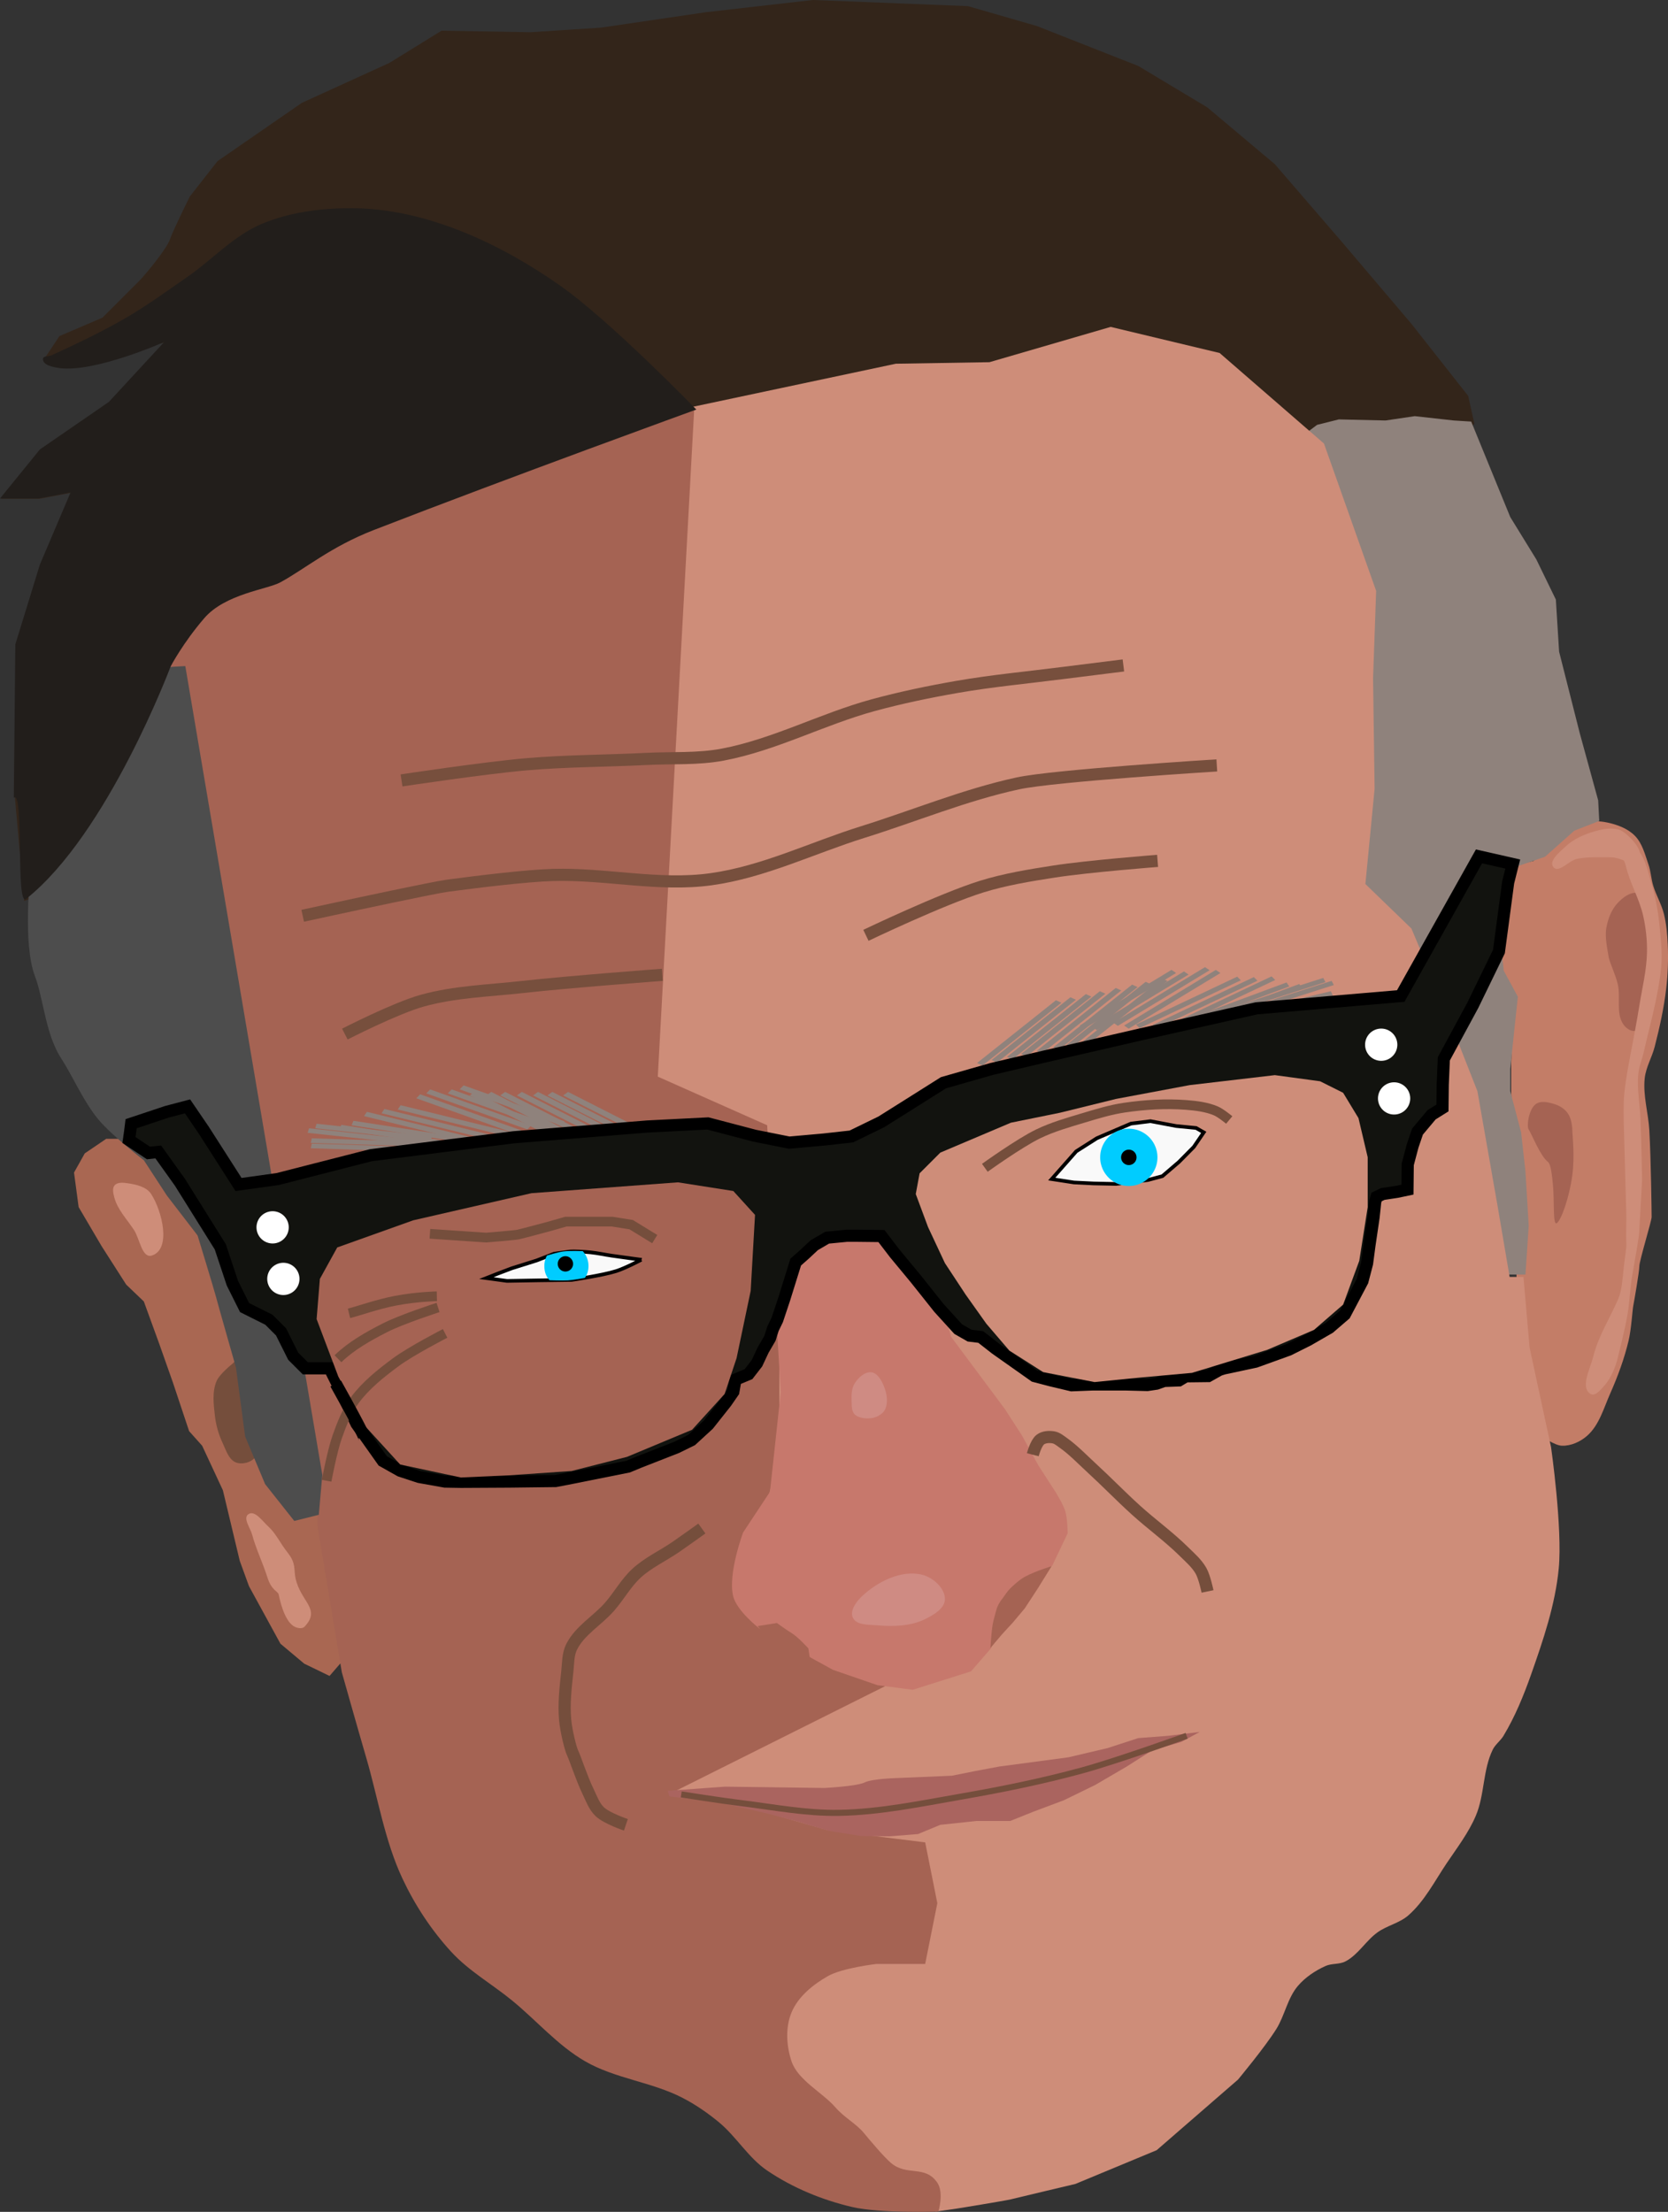 <?xml version="1.0" encoding="UTF-8" standalone="no"?>
<!-- Created with Inkscape (http://www.inkscape.org/) -->

<svg
   xmlns:dc="http://purl.org/dc/elements/1.1/"
   xmlns:cc="http://creativecommons.org/ns#"
   xmlns:rdf="http://www.w3.org/1999/02/22-rdf-syntax-ns#"
   xmlns:svg="http://www.w3.org/2000/svg"
   xmlns="http://www.w3.org/2000/svg"
   xmlns:sodipodi="http://sodipodi.sourceforge.net/DTD/sodipodi-0.dtd"
   xmlns:inkscape="http://www.inkscape.org/namespaces/inkscape"
   width="137.245"
   height="181.975"
   id="svg3770"
   version="1.1"
   inkscape:version="0.48.4 r9939"
   sodipodi:docname="robin williams.svg"
   inkscape:export-filename="/home/lamstutz/robinwilliams-lukas.png"
   inkscape:export-xdpi="150"
   inkscape:export-ydpi="150">
  <rect width="100%" height="100%" fill="#333333" stroke="none"/>
  <defs
     id="defs3772" />
  <sodipodi:namedview
     id="base"
     pagecolor="#ffffff"
     bordercolor="#666666"
     borderopacity="1.0"
     inkscape:pageopacity="0.0"
     inkscape:pageshadow="2"
     inkscape:zoom="1.4142136"
     inkscape:cx="-162.34941"
     inkscape:cy="89.301082"
     inkscape:document-units="px"
     inkscape:current-layer="layer4"
     showgrid="true"
     showborder="false"
     inkscape:window-width="1301"
     inkscape:window-height="744"
     inkscape:window-x="65"
     inkscape:window-y="24"
     inkscape:window-maximized="1"
     showguides="true"
     inkscape:guide-bbox="true"
     fit-margin-top="0"
     fit-margin-left="0"
     fit-margin-right="0"
     fit-margin-bottom="0">
    <inkscape:grid
       type="xygrid"
       id="grid3789"
       empspacing="5"
       visible="true"
       enabled="false"
       snapvisiblegridlinesonly="false"
       originx="-307.876px"
       originy="-248.602px" />
  </sodipodi:namedview>
  <g
     inkscape:groupmode="layer"
     id="layer4"
     inkscape:label="pixels"
     style="display:inline"
     transform="translate(-307.876,-621.785)"
     sodipodi:insensitive="true">
    <path
       style="fill:#33251a;fill-opacity:1;stroke:none"
       d="m 309.864,695.905 -0.758,-8.46 0.126,-12.627 2.02,-6.566 2.525,-5.935 -2.652,0.505 -3.157,0 3.283,-4.041 5.682,-3.914 4.546,-4.925 -8.586,2.147 -1.389,-0.758 1.263,-1.894 3.536,-1.515 c 0,0 2.525,-2.525 3.03,-3.03 0.505,-0.505 2.273,-2.652 2.525,-3.409 0.253,-0.758 1.641,-3.536 1.641,-3.536 l 2.273,-2.904 6.945,-4.798 7.197,-3.283 4.293,-2.652 7.324,0.126 5.808,-0.379 8.586,-1.263 8.839,-1.01 12.753,0.505 5.682,1.641 8.334,3.283 5.682,3.409 5.556,4.672 5.556,6.44 5.682,6.692 4.672,5.935 0.505,2.273 -2.02,2.652 -17.173,1.894 z"
       id="path4596"
       inkscape:connector-curvature="0" />
    <path
       style="fill:#c37d67;fill-opacity:1;stroke:none"
       d="m 434.05,692.622 c 0,0 -1.515,0.316 -1.768,0.631 -0.253,0.316 -1.578,4.104 -1.641,4.356 -0.063,0.253 -0.884,2.841 -0.884,2.841 l 2.652,4.419 -0.189,4.356 0,2.399 0.253,7.702 0.442,18.056 1.768,2.525 c 0,0 1.074,0.798 1.705,0.821 0.746,0.027 1.524,-0.327 2.083,-0.821 0.988,-0.873 1.36,-2.267 1.894,-3.472 0.623,-1.406 1.159,-2.861 1.515,-4.356 0.221,-0.929 0.316,-2.525 0.379,-2.841 0.063,-0.316 0.505,-2.841 0.505,-3.283 0,-0.442 1.01,-3.725 1.01,-4.041 0,-0.316 -0.053,-4.759 -0.189,-7.134 -0.082,-1.434 -0.536,-2.865 -0.379,-4.293 0.099,-0.9 0.596,-1.712 0.821,-2.589 0.405,-1.579 0.76,-3.179 0.947,-4.798 0.138,-1.192 0.18,-2.4 0.126,-3.599 -0.038,-0.848 -0.112,-1.702 -0.316,-2.525 -0.2,-0.808 -0.646,-1.538 -0.884,-2.336 -0.167,-0.558 -0.19,-1.154 -0.379,-1.705 -0.287,-0.837 -0.512,-1.772 -1.136,-2.399 -0.59,-0.592 -1.444,-0.91 -2.263,-1.081 -0.657,-0.137 -1.38,-0.159 -2.013,0.067 -1.603,0.572 -4.058,3.097 -4.058,3.097 z"
       id="path4598"
       inkscape:connector-curvature="0"
       sodipodi:nodetypes="csccccccccssssssssssssssssssc" />
    <path
       style="fill:#8f827c;fill-opacity:1;stroke:none"
       d="m 432.054,726.648 1.339,0 0.268,-4.018 -0.268,-4.464 -0.357,-3.214 -0.893,-3.393 0,-1.83 0.357,-3.438 0.268,-2.5 -1.161,-2.143 -0.804,-7.143 1.607,-1.339 2.589,-0.893 2.411,-2.143 2.054,-0.804 -0.089,-1.696 -1.518,-5.536 -1.696,-6.696 -0.268,-4.286 -1.607,-3.304 -2.143,-3.482 -3.214,-7.857 -1.429,-0.089 -3.214,-0.357 -2.411,0.357 -3.839,-0.089 -1.786,0.446 -1.429,1.071 c 0,0 1.964,10.714 1.696,11.339 -0.268,0.625 0.179,32.5 15.536,57.5 z"
       id="path4592"
       inkscape:connector-curvature="0"
       sodipodi:nodetypes="ccccccccccccccccccccccccccccccc" />
    <path
       style="fill:#ce8d79;fill-opacity:1;stroke:none"
       d="m 364.918,655.246 16.668,-3.536 7.702,-0.126 9.975,-2.904 8.965,2.147 8.586,7.45 4.293,12.122 -0.253,7.197 0.126,9.091 -0.758,7.829 3.788,3.662 2.652,6.313 2.778,7.071 1.641,9.344 1.01,5.935 1.136,0 0.505,5.808 1.768,8.207 c 0,0 0.951,6.659 0.631,9.975 -0.288,2.988 -1.275,5.882 -2.273,8.713 -0.614,1.741 -1.321,3.469 -2.273,5.051 -0.248,0.411 -0.673,0.706 -0.884,1.136 -0.822,1.677 -0.661,3.709 -1.389,5.43 -0.596,1.409 -1.545,2.644 -2.399,3.914 -0.991,1.474 -1.821,3.122 -3.157,4.293 -0.722,0.633 -1.743,0.831 -2.525,1.389 -0.971,0.692 -1.595,1.847 -2.652,2.399 -0.498,0.26 -1.13,0.147 -1.641,0.379 -0.851,0.386 -1.668,0.929 -2.273,1.641 -0.853,1.004 -1.072,2.416 -1.768,3.536 -0.92,1.48 -3.157,4.167 -3.157,4.167 l -6.692,5.808 -6.692,2.778 c 0,0 -4.798,1.136 -5.303,1.263 -0.505,0.126 -4.419,0.758 -4.419,0.758 l -1.768,0.253 -14.9,-14.9 c 0,0 -10.48,-17.93 -10.733,-18.562 -0.253,-0.631 -1.389,-12.374 -1.389,-12.374 z"
       id="path3005"
       inkscape:connector-curvature="0"
       sodipodi:nodetypes="ccccccccccccccccccsssssssssssscccccccscc" />
    <path
       style="fill:#a96752;fill-opacity:1;stroke:none"
       d="m 321.481,718.38 -3.536,-2.904 -1.326,0 -1.768,1.2 -0.884,1.578 0.379,2.841 1.894,3.22 2.02,3.157 1.452,1.389 1.263,3.472 1.136,3.22 1.326,3.977 1.073,1.2 1.705,3.662 1.389,5.808 0.758,2.083 2.589,4.735 1.957,1.641 2.083,1.01 1.2,-1.389 -1.01,-7.134 -0.631,-8.081 z"
       id="path4608"
       inkscape:connector-curvature="0" />
    <path
       style="fill:#754e3c;fill-opacity:1;stroke:none"
       d="m 327,733.987 c 0,0 -1.065,0.838 -1.312,1.438 -0.366,0.887 -0.237,1.922 -0.125,2.875 0.089,0.753 0.301,1.502 0.625,2.188 0.282,0.596 0.505,1.401 1.125,1.625 0.509,0.183 1.236,-0.007 1.562,-0.438 0.315,-0.415 0,-0.938 0,-1.562 0,-0.625 0.251,-8.453 -1.875,-6.125 z"
       id="path4749"
       inkscape:connector-curvature="0"
       sodipodi:nodetypes="ssssssss" />
    <rect
       style="fill:#8f827c;fill-opacity:1;stroke:none"
       id="rect4691"
       width="0.497"
       height="8.29"
       x="-533.078"
       y="883.133"
       transform="matrix(0.811,-0.585,0.892,0.453,0,0)" />
    <path
       style="fill:#a56353;fill-opacity:1;stroke:none"
       d="m 336,759.362 c 0,0 1.318,4.671 2,7 0.978,3.34 1.519,6.851 3,10 1.023,2.175 2.376,4.228 4,6 1.442,1.573 3.347,2.65 5,4 2.017,1.647 3.749,3.691 6,5 2.462,1.432 5.465,1.702 8,3 1.07,0.548 2.071,1.238 3,2 1.458,1.195 2.439,2.943 4,4 2.102,1.423 4.528,2.424 7,3 2.305,0.537 7.089,0.375 7.089,0.375 0,0 0.471,-1.547 -0.089,-2.375 -1.006,-1.486 -2.498,-0.506 -3.812,-1.625 -0.62,-0.528 -1.805,-1.952 -2.256,-2.495 -0.596,-0.719 -1.603,-1.256 -2.307,-2.067 -1.092,-1.259 -3.098,-2.231 -3.625,-3.812 -0.422,-1.265 -0.51,-2.768 0,-4 0.541,-1.307 1.769,-2.303 3,-3 1.196,-0.677 4,-1 4,-1 l 4,0 1,-5 -1,-5 -8,-1 -7,-2 -6,-1 18,-9 -6,-2 -3,-2 -2.864,-3.316 -0.136,-3.684 0.758,-1.558 1.242,-2.442 1,-4 0,-4 0,-5 -1,-18 -9,-4 3,-55 -20,6 -6,3 -6,2 c 0,0 -4,3 -5,3 -1,0 -4,3 -4,3 l -4,8 0,8 0,5 3,7 2,7 1,5 2,6 2,15 2,6 2,3 0,3 0,2 z"
       id="path4459"
       inkscape:connector-curvature="0"
       sodipodi:nodetypes="cssssssssscssssssscccccccccccccccccccccccscccccccccccccc" />
    <path
       style="fill:#c7786c;fill-opacity:1;stroke:none"
       d="m 371.231,744.518 -2.21,3.346 c 0,0 -1.269,3.374 -0.821,5.24 0.292,1.217 2.147,2.652 2.147,2.652 l 3.536,2.02 2.525,1.389 3.662,1.263 2.904,0.379 4.798,-1.515 1.641,-1.894 0.884,-2.904 1.894,-2.147 2.273,-1.768 1.263,-2.652 c 0,0 -0.022,-1.22 -0.194,-1.798 -0.171,-0.577 -0.816,-1.611 -0.816,-1.611 l -1.389,-2.147 -1.389,-2.525 -1.389,-2.147 -4.419,-5.935 -4.419,-15.784 -10.228,1.01 0.253,13.006 0.379,6.313 z"
       id="path3775"
       inkscape:connector-curvature="0"
       sodipodi:nodetypes="ccscccccccccccscccccccccc" />
    <path
       style="fill:#a56353;fill-opacity:1;stroke:none"
       d="m 394.401,750.642 -1.136,1.831 -1.073,1.641 -1.01,1.2 c 0,0 -0.607,0.646 -0.9,0.979 -0.313,0.356 -0.915,1.089 -0.915,1.089 0,0 0.077,-1.311 0.189,-1.957 0.07,-0.401 0.203,-0.796 0.3,-1.184 0.087,-0.347 0.286,-0.664 0.505,-0.947 0.21,-0.271 0.341,-0.515 0.579,-0.761 0.27,-0.279 0.623,-0.588 0.936,-0.817 0.738,-0.54 2.525,-1.073 2.525,-1.073 z"
       id="path3777"
       inkscape:connector-curvature="0"
       sodipodi:nodetypes="ccccscsssssc" />
    <path
       style="fill:#cf8b83;fill-opacity:1;stroke:none"
       d="m 383.732,751.337 c -1.696,-0.409 -3.655,0.572 -4.925,1.768 -0.467,0.439 -1.026,1.185 -0.758,1.768 0.295,0.641 1.317,0.57 2.02,0.631 1.311,0.115 2.734,0.075 3.914,-0.505 0.694,-0.341 1.629,-0.868 1.641,-1.641 0.015,-0.923 -0.997,-1.804 -1.894,-2.02 z"
       id="path3779"
       inkscape:connector-curvature="0"
       sodipodi:nodetypes="sssssss" />
    <path
       style="fill:#a56353;fill-opacity:1;stroke:none"
       d="m 370.221,755.567 1.578,-0.253 c 0,0 0.778,0.566 1.2,0.821 0.536,0.323 1.389,1.263 1.389,1.263 l 0.126,0.821 -2.273,-0.568 -0.884,-0.631 z"
       id="path3783"
       inkscape:connector-curvature="0"
       sodipodi:nodetypes="ccsccccc" />
    <path
       style="fill:#cf8b83;fill-opacity:1;stroke:none"
       d="m 380.446,735.487 c 0.345,0.665 0.567,1.545 0.268,2.232 -0.162,0.371 -0.625,0.625 -0.982,0.714 -0.357,0.089 -1.142,0.082 -1.518,-0.268 -0.269,-0.251 -0.255,-0.704 -0.268,-1.071 -0.018,-0.513 -0.013,-1.088 0.268,-1.518 0.293,-0.449 0.804,-0.932 1.339,-0.893 0.399,0.029 0.708,0.448 0.893,0.804 z"
       id="path3785"
       inkscape:connector-curvature="0"
       sodipodi:nodetypes="ssssssss" />
    <path
       style="fill:#aa645f;fill-opacity:1;stroke:none"
       d="m 362.953,769.579 4.49,0.571 3.846,0.91 2.373,0.637 2.462,0.726 2.557,0.41 2.399,0.032 2.336,-0.189 1.831,-0.758 2.967,-0.316 2.778,0 1.894,-0.758 2.525,-0.947 2.589,-1.263 2.589,-1.515 2.083,-1.326 2.399,-0.694 1.515,-0.821 -2.589,0.316 -2.462,0.189 -2.525,0.821 -3.22,0.758 -5.682,0.758 -2.02,0.379 -1.894,0.379 -4.419,0.189 c 0,0 -2.125,0.049 -2.756,0.365 -0.631,0.316 -3.305,0.456 -3.305,0.456 l -4.672,-0.063 -3.518,-0.045 -4.71,0.339"
       id="path3787"
       inkscape:connector-curvature="0"
       sodipodi:nodetypes="ccccccccccccccccccccccccccccccc" />
    <path
       style="fill:none;stroke:#754e3c;stroke-width:1px;stroke-linecap:butt;stroke-linejoin:miter;stroke-opacity:1"
       d="m 392.857,741.469 c 0,0 0.25,-0.973 0.625,-1.25 0.291,-0.215 0.715,-0.24 1.071,-0.179 0.302,0.052 0.553,0.269 0.804,0.446 0.843,0.597 1.56,1.355 2.321,2.054 1.241,1.138 2.413,2.351 3.661,3.482 1.282,1.162 2.696,2.178 3.929,3.393 0.51,0.503 1.075,0.984 1.429,1.607 0.293,0.516 0.536,1.696 0.536,1.696"
       id="path3789"
       inkscape:connector-curvature="0"
       sodipodi:nodetypes="csssssssc" />
    <path
       style="fill:none;stroke:#754e3c;stroke-width:1px;stroke-linecap:butt;stroke-linejoin:miter;stroke-opacity:1"
       d="m 365.625,747.541 c 0,0 -1.421,1.022 -2.143,1.518 -1.061,0.729 -2.263,1.275 -3.214,2.143 -0.875,0.799 -1.452,1.875 -2.232,2.768 -0.997,1.141 -2.445,1.949 -3.125,3.304 -0.312,0.621 -0.282,1.363 -0.357,2.054 -0.142,1.303 -0.294,2.623 -0.179,3.929 0.083,0.942 0.446,2.411 0.625,2.768 0.179,0.357 0.759,2.116 1.25,3.125 0.286,0.588 0.506,1.249 0.982,1.696 0.582,0.547 2.143,1.071 2.143,1.071 l 0,0"
       id="path3791"
       inkscape:connector-curvature="0"
       sodipodi:nodetypes="cssssssssssc" />
    <path
       style="fill:#a56353;fill-opacity:1;stroke:none"
       d="m 440.99,696.065 c 0.408,-0.43 0.989,-0.89 1.578,-0.821 0.608,0.071 1.092,0.665 1.389,1.2 0.393,0.708 0.298,1.594 0.379,2.399 0.097,0.964 0.203,1.938 0.126,2.904 -0.067,0.835 -0.249,1.664 -0.505,2.462 -0.19,0.592 -0.568,1.326 -0.758,1.705 -0.189,0.379 -0.464,0.666 -0.821,0.694 -0.367,0.03 -0.745,-0.261 -0.947,-0.568 -0.607,-0.922 -0.193,-2.207 -0.442,-3.283 -0.18,-0.778 -0.694,-1.831 -0.758,-2.273 -0.063,-0.442 -0.324,-1.566 -0.189,-2.336 0.131,-0.751 0.422,-1.53 0.947,-2.083 z"
       id="path4600"
       inkscape:connector-curvature="0"
       sodipodi:nodetypes="sssssssssssss" />
    <path
       style="fill:#a56353;fill-opacity:1;stroke:none"
       d="m 434.229,712.631 c 0.418,-0.319 1.077,-0.159 1.578,0 0.417,0.132 0.828,0.395 1.073,0.758 0.304,0.448 0.367,1.037 0.379,1.578 0.007,0.344 0.193,1.955 -0.008,3.475 -0.249,1.892 -0.925,3.741 -1.282,3.976 -0.337,0.221 -0.192,-1.807 -0.31,-3.095 -0.084,-0.916 -0.187,-1.773 -0.416,-1.945 -0.633,-0.475 -1.393,-2.411 -1.583,-2.664 -0.189,-0.253 -0.004,-1.647 0.568,-2.083 z"
       id="path4602"
       inkscape:connector-curvature="0"
       sodipodi:nodetypes="ssssssssss" />
    <path
       style="fill:#ce8d79;fill-opacity:1;stroke:none"
       d="m 441.027,728.657 c -0.685,1.577 -1.643,3.062 -2.054,4.732 -0.246,1 -1.103,2.546 -0.223,3.08 0.388,0.236 0.857,-0.377 1.161,-0.714 0.552,-0.613 0.938,-1.652 1.071,-2.232 0.134,-0.58 0.596,-2.369 0.804,-3.571 0.189,-1.093 0.203,-2.212 0.402,-3.304 0.214,-1.175 0.564,-3.227 0.564,-3.451 0,-0.223 0.239,-4.183 0.239,-4.362 0,-0.179 -0.072,-3.304 -0.134,-4.955 -0.047,-1.251 -0.302,-2.505 -0.179,-3.75 0.06,-0.611 0.31,-1.188 0.446,-1.786 0.524,-2.296 1.189,-4.577 1.429,-6.92 0.07,-0.681 0.054,-1.371 0,-2.054 -0.127,-1.607 -0.288,-3.235 -0.759,-4.777 -0.34,-1.114 -0.54,-2.472 -1.473,-3.17 -0.241,-0.18 -0.678,-0.344 -0.893,-0.134 -0.418,0.409 0.089,1.172 0.223,1.741 0.332,1.411 1.113,2.692 1.429,4.107 0.218,0.978 0.331,1.989 0.312,2.991 -0.028,1.473 -0.391,2.921 -0.625,4.375 -0.188,1.164 -0.536,3.036 -0.625,3.482 -0.089,0.446 -0.506,2.548 -0.625,3.839 -0.061,0.667 -0.045,1.83 -0.045,2.009 0,0.179 0.223,7.946 0.223,8.125 0,0.179 -0.045,1.607 0,2.143 0.022,0.268 -0.12,1.09 -0.218,1.988 -0.097,0.897 -0.15,1.87 -0.452,2.566 z"
       id="path4604"
       inkscape:connector-curvature="0"
       sodipodi:nodetypes="ssssssssssssssssssssssssssss" />
    <path
       style="fill:#ce8d79;fill-opacity:1;stroke:none"
       d="m 441.511,692.596 c -0.251,-0.131 -0.77,-0.279 -1.053,-0.278 -0.938,0.002 -1.891,-0.055 -2.812,0.123 -0.678,0.131 -1.516,1.22 -1.954,0.686 -0.419,-0.511 0.529,-1.252 1.01,-1.705 0.672,-0.632 1.573,-1.016 2.462,-1.263 0.61,-0.169 1.284,-0.295 1.894,-0.126 0.568,0.158 1.672,1.3 1.736,1.886 0.065,0.589 -0.523,1.073 -1.283,0.676 z"
       id="path4606"
       inkscape:connector-curvature="0"
       sodipodi:nodetypes="sssssssss" />
    <rect
       transform="matrix(0.811,-0.585,0.892,0.453,0,0)"
       y="881.481"
       x="-534.357"
       height="8.29"
       width="0.497"
       id="rect4709"
       style="fill:#8f827c;fill-opacity:1;stroke:none" />
    <path
       style="fill:none;stroke:#754e3c;stroke-width:0.5;stroke-linecap:butt;stroke-linejoin:miter;stroke-miterlimit:4;stroke-opacity:1;stroke-dasharray:none"
       d="m 363.929,769.416 c 0,0 3.269,0.513 4.911,0.714 2.672,0.328 5.344,0.847 8.036,0.804 3.392,-0.055 6.747,-0.757 10.089,-1.339 3.33,-0.58 6.65,-1.254 9.911,-2.143 2.926,-0.798 8.638,-2.857 8.638,-2.857"
       id="path4656"
       inkscape:connector-curvature="0"
       sodipodi:nodetypes="cssssc" />
    <rect
       style="fill:#8f827c;fill-opacity:1;stroke:none"
       id="rect4711"
       width="0.497"
       height="8.29"
       x="-535.635"
       y="879.829"
       transform="matrix(0.811,-0.585,0.892,0.453,0,0)" />
    <rect
       transform="matrix(0.811,-0.585,0.892,0.453,0,0)"
       y="878.177"
       x="-536.914"
       height="8.29"
       width="0.497"
       id="rect4713"
       style="fill:#8f827c;fill-opacity:1;stroke:none" />
    <rect
       style="fill:#8f827c;fill-opacity:1;stroke:none"
       id="rect4715"
       width="0.457"
       height="8.824"
       x="-610.565"
       y="819.007"
       transform="matrix(0.699,-0.715,0.942,0.336,0,0)" />
    <rect
       transform="matrix(0.699,-0.715,0.942,0.336,0,0)"
       y="817.279"
       x="-611.942"
       height="8.824"
       width="0.457"
       id="rect4717"
       style="fill:#8f827c;fill-opacity:1;stroke:none" />
    <rect
       style="fill:#8f827c;fill-opacity:1;stroke:none"
       id="rect4719"
       width="0.423"
       height="9.212"
       x="-651.774"
       y="721.941"
       transform="matrix(0.555,-0.832,0.971,0.237,0,0)" />
    <rect
       transform="matrix(0.387,-0.922,0.988,0.152,0,0)"
       y="605.295"
       x="-675.01"
       height="9.464"
       width="0.399"
       id="rect4721"
       style="fill:#8f827c;fill-opacity:1;stroke:none" />
    <rect
       style="fill:#8f827c;fill-opacity:1;stroke:none"
       id="rect4723"
       width="0.389"
       height="9.557"
       x="-685.979"
       y="530.445"
       transform="matrix(0.282,-0.959,0.994,0.107,0,0)" />
    <rect
       transform="matrix(0.811,-0.585,0.892,0.453,0,0)"
       y="882.333"
       x="-533.697"
       height="8.29"
       width="0.497"
       id="rect4725"
       style="fill:#8f827c;fill-opacity:1;stroke:none" />
    <rect
       style="fill:#8f827c;fill-opacity:1;stroke:none"
       id="rect4727"
       width="0.497"
       height="8.29"
       x="-534.956"
       y="880.706"
       transform="matrix(0.811,-0.585,0.892,0.453,0,0)" />
    <rect
       transform="matrix(0.811,-0.585,0.892,0.453,0,0)"
       y="878.925"
       x="-536.335"
       height="8.29"
       width="0.497"
       id="rect4729"
       style="fill:#8f827c;fill-opacity:1;stroke:none" />
    <rect
       style="fill:#8f827c;fill-opacity:1;stroke:none"
       id="rect4731"
       width="0.497"
       height="8.29"
       x="-537.614"
       y="877.273"
       transform="matrix(0.811,-0.585,0.892,0.453,0,0)" />
    <rect
       transform="matrix(0.699,-0.715,0.942,0.336,0,0)"
       y="819.524"
       x="-609.858"
       height="8.824"
       width="0.457"
       id="rect4733"
       style="fill:#8f827c;fill-opacity:1;stroke:none" />
    <rect
       transform="matrix(0.699,-0.715,0.942,0.336,0,0)"
       y="817.617"
       x="-611.219"
       height="8.824"
       width="0.457"
       id="rect4735"
       style="fill:#8f827c;fill-opacity:1;stroke:none" />
    <rect
       transform="matrix(0.555,-0.832,0.971,0.237,0,0)"
       y="722.939"
       x="-651.118"
       height="9.212"
       width="0.423"
       id="rect4737"
       style="fill:#8f827c;fill-opacity:1;stroke:none" />
    <rect
       transform="matrix(0.555,-0.832,0.971,0.237,0,0)"
       y="720.803"
       x="-652.381"
       height="9.212"
       width="0.423"
       id="rect4739"
       style="fill:#8f827c;fill-opacity:1;stroke:none" />
    <rect
       style="fill:#8f827c;fill-opacity:1;stroke:none"
       id="rect4741"
       width="0.399"
       height="9.464"
       x="-675.508"
       y="604.48"
       transform="matrix(0.387,-0.922,0.988,0.152,0,0)" />
    <rect
       transform="matrix(0.282,-0.959,0.994,0.107,0,0)"
       y="529.943"
       x="-686.426"
       height="9.557"
       width="0.389"
       id="rect4743"
       style="fill:#8f827c;fill-opacity:1;stroke:none" />
    <rect
       style="fill:#8f827c;fill-opacity:1;stroke:none"
       id="rect4745"
       width="0.389"
       height="9.557"
       x="-716.54"
       y="483.689"
       transform="matrix(0.209,-0.978,0.999,0.032,0,0)" />
    <path
       style="fill:#4d4d4d;fill-opacity:1;stroke:none"
       d="m 334.108,746.412 -2.02,0.505 -2.399,-3.03 -1.641,-3.914 -0.758,-5.682 c 0,0 -1.515,-5.303 -1.641,-5.808 -0.126,-0.505 -1.515,-5.051 -1.515,-5.051 l -2.525,-3.283 -1.894,-2.904 c 0,0 -2.657,-2.053 -3.723,-3.333 -1.269,-1.524 -2.085,-3.511 -3.098,-5.079 -1.28,-1.98 -1.455,-4.956 -2.144,-6.741 -1.016,-2.634 -0.379,-8.46 -0.379,-8.46 0,0 -0.364,-3.467 -0.126,-5.177 0.176,-1.266 0.252,-2.521 0.601,-3.751 0.462,-1.63 0.838,-3.439 1.798,-4.835 0.967,-0.812 2.075,-1.502 3.03,-2.147 2.329,-0.941 7.45,-1.136 7.45,-1.136 l 11.272,66.535 z"
       id="path4594"
       inkscape:connector-curvature="0"
       sodipodi:nodetypes="cccccscccssscssccccc" />
    <rect
       transform="matrix(0.209,-0.978,0.999,0.032,0,0)"
       y="483.596"
       x="-716.095"
       height="9.557"
       width="0.389"
       id="rect4747"
       style="fill:#8f827c;fill-opacity:1;stroke:none" />
    <g
       id="g4797"
       transform="matrix(-0.98,0.201,0.201,0.98,600.439,-64.831)">
      <rect
         style="fill:#8f827c;fill-opacity:1;stroke:none"
         id="rect4755"
         width="0.497"
         height="8.29"
         x="-533.078"
         y="883.133"
         transform="matrix(0.811,-0.585,0.892,0.453,0,0)" />
      <rect
         transform="matrix(0.811,-0.585,0.892,0.453,0,0)"
         y="881.481"
         x="-534.357"
         height="8.29"
         width="0.497"
         id="rect4757"
         style="fill:#8f827c;fill-opacity:1;stroke:none" />
      <rect
         style="fill:#8f827c;fill-opacity:1;stroke:none"
         id="rect4759"
         width="0.497"
         height="8.29"
         x="-535.635"
         y="879.829"
         transform="matrix(0.811,-0.585,0.892,0.453,0,0)" />
      <rect
         transform="matrix(0.811,-0.585,0.892,0.453,0,0)"
         y="878.177"
         x="-536.914"
         height="8.29"
         width="0.497"
         id="rect4761"
         style="fill:#8f827c;fill-opacity:1;stroke:none" />
      <rect
         style="fill:#8f827c;fill-opacity:1;stroke:none"
         id="rect4763"
         width="0.457"
         height="8.824"
         x="-610.565"
         y="819.007"
         transform="matrix(0.699,-0.715,0.942,0.336,0,0)" />
      <rect
         transform="matrix(0.699,-0.715,0.942,0.336,0,0)"
         y="817.279"
         x="-611.942"
         height="8.824"
         width="0.457"
         id="rect4765"
         style="fill:#8f827c;fill-opacity:1;stroke:none" />
      <rect
         style="fill:#8f827c;fill-opacity:1;stroke:none"
         id="rect4767"
         width="0.423"
         height="9.212"
         x="-651.774"
         y="721.941"
         transform="matrix(0.555,-0.832,0.971,0.237,0,0)" />
      <rect
         transform="matrix(0.387,-0.922,0.988,0.152,0,0)"
         y="605.295"
         x="-675.01"
         height="9.464"
         width="0.399"
         id="rect4769"
         style="fill:#8f827c;fill-opacity:1;stroke:none" />
      <rect
         style="fill:#8f827c;fill-opacity:1;stroke:none"
         id="rect4771"
         width="0.389"
         height="9.557"
         x="-685.979"
         y="530.445"
         transform="matrix(0.282,-0.959,0.994,0.107,0,0)" />
      <rect
         transform="matrix(0.811,-0.585,0.892,0.453,0,0)"
         y="882.333"
         x="-533.697"
         height="8.29"
         width="0.497"
         id="rect4773"
         style="fill:#8f827c;fill-opacity:1;stroke:none" />
      <rect
         style="fill:#8f827c;fill-opacity:1;stroke:none"
         id="rect4775"
         width="0.497"
         height="8.29"
         x="-534.956"
         y="880.706"
         transform="matrix(0.811,-0.585,0.892,0.453,0,0)" />
      <rect
         transform="matrix(0.811,-0.585,0.892,0.453,0,0)"
         y="878.925"
         x="-536.335"
         height="8.29"
         width="0.497"
         id="rect4777"
         style="fill:#8f827c;fill-opacity:1;stroke:none" />
      <rect
         style="fill:#8f827c;fill-opacity:1;stroke:none"
         id="rect4779"
         width="0.497"
         height="8.29"
         x="-537.614"
         y="877.273"
         transform="matrix(0.811,-0.585,0.892,0.453,0,0)" />
      <rect
         transform="matrix(0.699,-0.715,0.942,0.336,0,0)"
         y="819.524"
         x="-609.858"
         height="8.824"
         width="0.457"
         id="rect4781"
         style="fill:#8f827c;fill-opacity:1;stroke:none" />
      <rect
         transform="matrix(0.699,-0.715,0.942,0.336,0,0)"
         y="817.617"
         x="-611.219"
         height="8.824"
         width="0.457"
         id="rect4783"
         style="fill:#8f827c;fill-opacity:1;stroke:none" />
      <rect
         transform="matrix(0.555,-0.832,0.971,0.237,0,0)"
         y="722.939"
         x="-651.118"
         height="9.212"
         width="0.423"
         id="rect4785"
         style="fill:#8f827c;fill-opacity:1;stroke:none" />
      <rect
         transform="matrix(0.555,-0.832,0.971,0.237,0,0)"
         y="720.803"
         x="-652.381"
         height="9.212"
         width="0.423"
         id="rect4787"
         style="fill:#8f827c;fill-opacity:1;stroke:none" />
      <rect
         style="fill:#8f827c;fill-opacity:1;stroke:none"
         id="rect4789"
         width="0.399"
         height="9.464"
         x="-675.508"
         y="604.48"
         transform="matrix(0.387,-0.922,0.988,0.152,0,0)" />
      <rect
         transform="matrix(0.282,-0.959,0.994,0.107,0,0)"
         y="529.943"
         x="-686.426"
         height="9.557"
         width="0.389"
         id="rect4791"
         style="fill:#8f827c;fill-opacity:1;stroke:none" />
      <rect
         style="fill:#8f827c;fill-opacity:1;stroke:none"
         id="rect4793"
         width="0.389"
         height="9.557"
         x="-716.54"
         y="483.689"
         transform="matrix(0.209,-0.978,0.999,0.032,0,0)" />
      <rect
         transform="matrix(0.209,-0.978,0.999,0.032,0,0)"
         y="483.596"
         x="-716.095"
         height="9.557"
         width="0.389"
         id="rect4795"
         style="fill:#8f827c;fill-opacity:1;stroke:none" />
    </g>
    <path
       style="fill:#12130f;fill-opacity:1;stroke:#000000;stroke-width:1px;stroke-linecap:butt;stroke-linejoin:miter;stroke-opacity:1"
       d="m 326,724.362 1,3 1,2 2,1 1,1 1,2 1,1 2,0 1,2 1.21,2.562 2.165,3.058 1.429,0.804 1.562,0.513 2.121,0.379 1.317,0.022 4.062,-0.022 3.728,-0.045 1.496,-0.29 4.464,-0.893 0.915,-0.379 3.08,-1.205 1.228,-0.603 1.384,-1.272 1.451,-1.83 0.603,-0.871 0.179,-1.004 1.071,-0.446 0.692,-0.893 0.513,-1.094 0.558,-0.96 0.246,-0.781 0.357,-0.737 0.58,-1.741 0.938,-3.013 0.781,-0.692 0.737,-0.692 1.071,-0.625 1.607,-0.156 0.893,0 1.964,0.022 1.094,1.429 1.719,2.076 1.92,2.411 1.585,1.741 0.938,0.536 0.915,0.112 1.228,0.96 1.518,1.071 1.674,1.183 1.362,0.357 1.696,0.402 1.719,-0.067 2.723,0 1.786,0.045 0.759,-0.112 0.625,-0.223 1.228,-0.045 0.558,-0.335 1.853,-0.022 0.915,-0.513 0.357,-0.112 2.612,-0.558 2.723,-0.982 1.607,-0.804 1.741,-1.004 1.272,-1.094 1.451,-2.746 0.379,-1.451 0.201,-1.518 0.335,-2.277 0.134,-1.272 0.112,-0.402 0.513,-0.246 1.183,-0.179 0.848,-0.179 0.022,-2.076 0.402,-1.518 0.402,-1.183 1.161,-1.384 0.893,-0.558 0.022,-1.92 0.089,-2.121 2.388,-4.411 2.147,-4.419 0.758,-5.682 0.379,-1.515 -2.778,-0.631 -6.44,11.49 -11.869,1.01 -9.533,2.147 -7.955,1.831 -4.293,1.01 -3.977,1.136 -2.904,1.831 -2.21,1.389 -2.462,1.2 -2.273,0.253 -2.841,0.253 -2.841,-0.568 -3.851,-1.01 -4.988,0.253 -7.829,0.631 -3.157,0.253 -11.751,1.476 -7.679,1.964 -3.214,0.446 -2.857,-4.464 -1.339,-1.964 -1.696,0.446 -2.946,0.982 -0.089,0.714 -0.089,0.625 1.607,1.071 0.804,-0.089 1.786,2.5 z"
       id="path4461"
       inkscape:connector-curvature="0" />
    <path
       style="fill:#ce8d79;fill-opacity:1;stroke:none"
       d="m 385.247,716.613 -1.705,1.705 -0.316,1.705 1.01,2.715 1.389,2.967 1.705,2.589 1.705,2.399 1.894,2.21 2.778,1.768 4.23,0.821 3.788,-0.379 4.23,-0.379 6.187,-1.894 3.851,-1.641 2.399,-2.083 1.326,-3.599 0.694,-4.419 0,-4.104 -0.758,-3.22 -1.263,-2.083 -1.894,-0.947 -3.725,-0.505 -7.008,0.821 -6.061,1.136 -4.609,1.136 -4.041,0.821 z"
       id="path4463"
       inkscape:connector-curvature="0" />
    <path
       style="fill:#a56353;fill-opacity:1;stroke:none"
       d="m 370,721.737 -1.786,-1.964 -4.554,-0.714 -12.054,0.893 -9.732,2.232 -6.25,2.232 -1.429,2.589 -0.268,3.304 1.786,4.732 2.232,4.107 2.857,3.125 5,1.071 3.929,-0.179 5.179,-0.357 4.554,-1.161 5.357,-2.232 2.679,-2.946 0.982,-2.946 1.161,-5.536 z"
       id="path4465"
       inkscape:connector-curvature="0" />
    <path
       style="fill:#f9f9f9;stroke:#000000;stroke-width:0.3;stroke-miterlimit:4;stroke-dasharray:none"
       d="m 394.414,718.79 2.016,-2.281 1.701,-1.081 2.804,-1.201 1.607,-0.2 2.111,0.4 1.638,0.16 0.63,0.36 -0.819,1.201 -1.229,1.241 -1.355,1.161 -1.197,0.32 -2.615,0.32 -1.859,-0.04 -1.607,-0.08 z"
       id="path4467"
       inkscape:connector-curvature="0" />
    <path
       sodipodi:type="arc"
       style="fill:#000000;fill-opacity:1;stroke:#00ccff;stroke-width:2.071;stroke-miterlimit:4;stroke-opacity:1;stroke-dasharray:none"
       id="path4469"
       sodipodi:cx="398.12637"
       sodipodi:cy="720.65332"
       sodipodi:rx="1.7993342"
       sodipodi:ry="1.7993342"
       d="m 399.926,720.653 a 1.799,1.799 0 1 1 -3.599,0 1.799,1.799 0 1 1 3.599,0 z"
       transform="matrix(0.831,0,0,0.831,69.913,118.141)" />
    <path
       style="fill:none;stroke:#754e3c;stroke-width:0.8;stroke-linecap:butt;stroke-linejoin:miter;stroke-miterlimit:4;stroke-opacity:1;stroke-dasharray:none"
       d="m 344.5,731.487 c 0,0 -2.802,1.441 -4.062,2.375 -1.232,0.913 -2.465,1.891 -3.375,3.125 -0.658,0.892 -1.066,1.955 -1.438,3 -0.417,1.171 -0.875,3.625 -0.875,3.625"
       id="path4668"
       inkscape:connector-curvature="0"
       sodipodi:nodetypes="csssc" />
    <path
       style="fill:#f9f9f9;fill-opacity:1;stroke:#000000;stroke-width:0.3;stroke-miterlimit:4;stroke-dasharray:none"
       d="m 360.644,725.428 c 0,0 -1.626,-0.215 -2.435,-0.334 -0.591,-0.087 -1.168,-0.217 -1.767,-0.277 -0.536,-0.053 -1.371,-0.092 -1.623,-0.069 -0.252,0.023 -1.353,0.184 -1.353,0.184 l -1.425,0.553 -2.056,0.646 -1.154,0.438 -0.938,0.369 1.695,0.231 c 0,0 1.767,-0.033 2.651,-0.046 0.89,-0.013 2.669,-0.035 2.669,-0.035 0,0 2.517,-0.364 3.664,-0.725 0.758,-0.239 2.071,-0.935 2.071,-0.935 z"
       id="path4471"
       inkscape:connector-curvature="0"
       sodipodi:nodetypes="csssccccccscsc" />
    <path
       style="fill:#00ccff;fill-opacity:1;stroke:none"
       d="m 356.297,725.939 c 0,0.361 -0.086,0.658 -0.267,0.941 -0.008,0.014 -0.026,0.039 -0.026,0.039 0,0 -0.942,0.176 -1.406,0.206 -0.493,0.032 -1.504,-0.013 -1.504,-0.013 0,0 -0.035,-0.034 -0.044,-0.045 -0.265,-0.316 -0.386,-0.684 -0.386,-1.128 0,-0.276 0.061,-0.537 0.171,-0.771 0.013,-0.03 0.049,-0.085 0.049,-0.085 0,0 0.881,-0.277 1.336,-0.337 0.53,-0.07 1.603,-0.025 1.603,-0.025 0,0 0.03,0.028 0.044,0.044 0.268,0.317 0.43,0.726 0.43,1.174 z"
       id="path4660"
       inkscape:connector-curvature="0"
       sodipodi:nodetypes="cscscssscscssc" />
    <path
       sodipodi:type="arc"
       style="fill:#000000;fill-opacity:1;stroke:none"
       id="path4658"
       sodipodi:cx="349.8916"
       sodipodi:cy="735.17426"
       sodipodi:rx="1.0732871"
       sodipodi:ry="1.0732871"
       d="m 350.965,735.174 a 1.073,1.073 0 1 1 -2.147,0 1.073,1.073 0 1 1 2.147,0 z"
       transform="matrix(0.588,0,0,0.588,148.662,293.484)" />
    <path
       style="fill:none;stroke:#754e3c;stroke-width:0.8;stroke-linecap:butt;stroke-linejoin:miter;stroke-miterlimit:4;stroke-opacity:1;stroke-dasharray:none"
       d="m 343.25,723.293 4.625,0.312 c 0,0 2.312,-0.188 2.625,-0.25 0.312,-0.062 2.625,-0.688 2.625,-0.688 l 1.312,-0.375 3.812,0 1.562,0.25 1.938,1.188"
       id="path4673"
       inkscape:connector-curvature="0" />
    <path
       style="fill:none;stroke:#754e3c;stroke-width:0.8;stroke-linecap:butt;stroke-linejoin:miter;stroke-miterlimit:4;stroke-opacity:1;stroke-dasharray:none"
       d="m 388.909,717.863 c 0,0 2.821,-2.028 4.375,-2.784 1.194,-0.581 2.485,-0.943 3.757,-1.326 1.105,-0.332 2.217,-0.674 3.359,-0.84 1.678,-0.244 3.392,-0.351 5.082,-0.221 0.824,0.064 1.669,0.166 2.431,0.486 0.411,0.172 1.105,0.751 1.105,0.751"
       id="path4675"
       inkscape:connector-curvature="0"
       sodipodi:nodetypes="csssssc" />
    <path
       style="fill:none;stroke:#000000;stroke-width:1px;stroke-linecap:butt;stroke-linejoin:miter;stroke-opacity:1"
       d="m 335.5,735.612 c 2.375,4.25 2.375,4.5 2.375,4.5 l 0,0"
       id="path4677"
       inkscape:connector-curvature="0" />
    <path
       sodipodi:type="arc"
       style="fill:#ffffff;fill-opacity:1;stroke:none"
       id="path4679"
       sodipodi:cx="329.42337"
       sodipodi:cy="704.37726"
       sodipodi:rx="1.3258252"
       sodipodi:ry="1.3258252"
       d="m 330.749,704.377 a 1.326,1.326 0 1 1 -2.652,0 1.326,1.326 0 1 1 2.652,0 z"
       transform="translate(0.884,18.385)" />
    <path
       transform="translate(1.768,22.627)"
       d="m 330.749,704.377 a 1.326,1.326 0 1 1 -2.652,0 1.326,1.326 0 1 1 2.652,0 z"
       sodipodi:ry="1.3258252"
       sodipodi:rx="1.3258252"
       sodipodi:cy="704.37726"
       sodipodi:cx="329.42337"
       id="path4681"
       style="fill:#ffffff;fill-opacity:1;stroke:none"
       sodipodi:type="arc" />
    <path
       sodipodi:type="arc"
       style="fill:#ffffff;fill-opacity:1;stroke:none"
       id="path4683"
       sodipodi:cx="329.42337"
       sodipodi:cy="704.37726"
       sodipodi:rx="1.3258252"
       sodipodi:ry="1.3258252"
       d="m 330.749,704.377 a 1.326,1.326 0 1 1 -2.652,0 1.326,1.326 0 1 1 2.652,0 z"
       transform="translate(92.101,3.359)" />
    <path
       transform="translate(93.161,7.778)"
       d="m 330.749,704.377 a 1.326,1.326 0 1 1 -2.652,0 1.326,1.326 0 1 1 2.652,0 z"
       sodipodi:ry="1.3258252"
       sodipodi:rx="1.3258252"
       sodipodi:cy="704.37726"
       sodipodi:cx="329.42337"
       id="path4685"
       style="fill:#ffffff;fill-opacity:1;stroke:none"
       sodipodi:type="arc" />
    <path
       sodipodi:nodetypes="csc"
       inkscape:connector-curvature="0"
       id="path4687"
       d="m 343.918,729.356 c 0,0 -2.999,0.966 -4.395,1.683 -1.364,0.701 -2.74,1.465 -3.838,2.535"
       style="fill:none;stroke:#754e3c;stroke-width:0.8;stroke-linecap:butt;stroke-linejoin:miter;stroke-miterlimit:4;stroke-opacity:1;stroke-dasharray:none" />
    <path
       style="fill:none;stroke:#754e3c;stroke-width:0.8;stroke-linecap:butt;stroke-linejoin:miter;stroke-miterlimit:4;stroke-opacity:1;stroke-dasharray:none"
       d="m 343.821,728.432 c 0,0 -1.635,0.031 -3.388,0.364 -1.522,0.289 -3.133,0.87 -3.841,1.042"
       id="path4689"
       inkscape:connector-curvature="0"
       sodipodi:nodetypes="csc" />
    <path
       style="fill:#ce8d79;fill-opacity:1;stroke:none"
       d="m 320.312,720.018 c -0.374,-0.579 -1.193,-0.772 -1.875,-0.875 -0.374,-0.056 -0.872,-0.125 -1.125,0.156 -0.223,0.248 -0.116,0.677 -0.031,1 0.265,1.013 1.053,1.811 1.625,2.688 0.466,0.714 0.657,2.355 1.469,2.094 1.606,-0.518 0.853,-3.645 -0.062,-5.062 z"
       id="path4751"
       inkscape:connector-curvature="0"
       sodipodi:nodetypes="sssssss" />
    <path
       style="fill:#ce8d79;fill-opacity:1;stroke:none"
       d="m 328.312,746.362 c -0.472,0.324 0.164,1.135 0.312,1.688 0.322,1.196 0.878,2.318 1.25,3.5 0.356,1.133 0.875,1.125 0.938,1.438 0.062,0.312 0.411,2.03 1.188,2.562 0.258,0.177 0.723,0.29 0.938,0.062 1.383,-1.466 -0.331,-2.028 -0.75,-4 -0.149,-0.703 0.062,-1.188 -0.625,-2.062 -0.688,-0.875 -0.955,-1.574 -1.625,-2.188 -0.469,-0.43 -1.1,-1.36 -1.625,-1 z"
       id="path4753"
       inkscape:connector-curvature="0"
       sodipodi:nodetypes="ssssssssss" />
    <path
       style="fill:none;stroke:#774f3d;stroke-width:1px;stroke-linecap:butt;stroke-linejoin:miter;stroke-opacity:1"
       d="m 340.914,685.992 c 0,0 6.82,-1.028 10.253,-1.326 3.291,-0.286 6.601,-0.275 9.899,-0.442 2.093,-0.106 4.217,0.036 6.276,-0.354 4.266,-0.807 8.185,-2.924 12.374,-4.066 2.269,-0.618 4.577,-1.099 6.894,-1.503 2.898,-0.505 5.832,-0.775 8.75,-1.149 1.649,-0.211 4.95,-0.619 4.95,-0.619"
       id="path4835"
       inkscape:connector-curvature="0"
       sodipodi:nodetypes="cssssssc" />
    <path
       style="fill:none;stroke:#774f3d;stroke-width:1px;stroke-linecap:butt;stroke-linejoin:miter;stroke-opacity:1"
       d="m 332.782,697.129 c 0,0 3.985,-0.87 7.385,-1.582 2.102,-0.44 3.98,-0.819 4.558,-0.896 2.579,-0.343 6.471,-0.818 8.651,-0.881 4.331,-0.126 8.701,0.946 12.993,0.354 4.324,-0.597 8.339,-2.586 12.505,-3.887 4.252,-1.328 8.397,-3.057 12.75,-4 2.995,-0.649 16.373,-1.479 16.373,-1.479"
       id="path4837"
       inkscape:connector-curvature="0"
       sodipodi:nodetypes="cssssssc" />
    <path
       style="fill:none;stroke:#774f3d;stroke-width:1px;stroke-linecap:butt;stroke-linejoin:miter;stroke-opacity:1"
       d="m 336.25,706.862 c 0,0 4.145,-2.13 6.375,-2.75 2.674,-0.744 5.492,-0.817 8.25,-1.125 3.824,-0.427 11.5,-1 11.5,-1"
       id="path4839"
       inkscape:connector-curvature="0"
       sodipodi:nodetypes="cssc" />
    <path
       style="fill:none;stroke:#774f3d;stroke-width:1px;stroke-linecap:butt;stroke-linejoin:miter;stroke-opacity:1"
       d="m 379.125,698.737 c 0,0 6.22,-2.978 9.5,-4 1.951,-0.608 3.981,-0.937 6,-1.25 2.815,-0.437 8.5,-0.875 8.5,-0.875"
       id="path4841"
       inkscape:connector-curvature="0"
       sodipodi:nodetypes="cssc" />
  </g>
  <g
     inkscape:groupmode="layer"
     id="layer2"
     inkscape:label="hair"
     style="display:inline"
     transform="translate(-307.876,-621.785)"
     sodipodi:insensitive="true">
    <path
       inkscape:connector-curvature="0"
       id="path4843"
       d="m 309.012,687.425 0.126,-12.627 2.02,-6.566 2.525,-5.935 -2.652,0.505 -3.157,0 3.283,-4.041 5.682,-3.914 4.546,-4.925 c 0,0 -5.66,2.521 -8.586,2.147 -0.523,-0.067 -1.417,-0.231 -1.389,-0.758 0.013,-0.257 0.479,-0.189 0.713,-0.297 2.097,-0.963 4.187,-1.955 6.18,-3.117 1.712,-0.998 3.313,-2.174 4.945,-3.298 2.088,-1.438 3.857,-3.434 6.197,-4.408 2.317,-0.964 4.909,-1.288 7.418,-1.277 2.566,0.012 5.147,0.542 7.574,1.376 3.38,1.162 6.57,2.927 9.499,4.975 4.148,2.9 11.233,10.215 11.233,10.215 0,0 -15.238,5.526 -26.534,9.91 -3.553,1.379 -5.667,3.208 -7.713,4.316 -1.052,0.57 -4.519,0.939 -6.239,2.938 -1.761,2.045 -2.764,3.964 -2.764,3.964 0,0 -5.175,13.8 -11.899,19.136 -0.872,0.692 -0.147,-9.035 -1.008,-8.321 z"
       style="fill:#221e1b;fill-opacity:1;stroke:none;display:inline"
       sodipodi:nodetypes="cccccccccssssssssscssscscc" />
  </g>
</svg>
